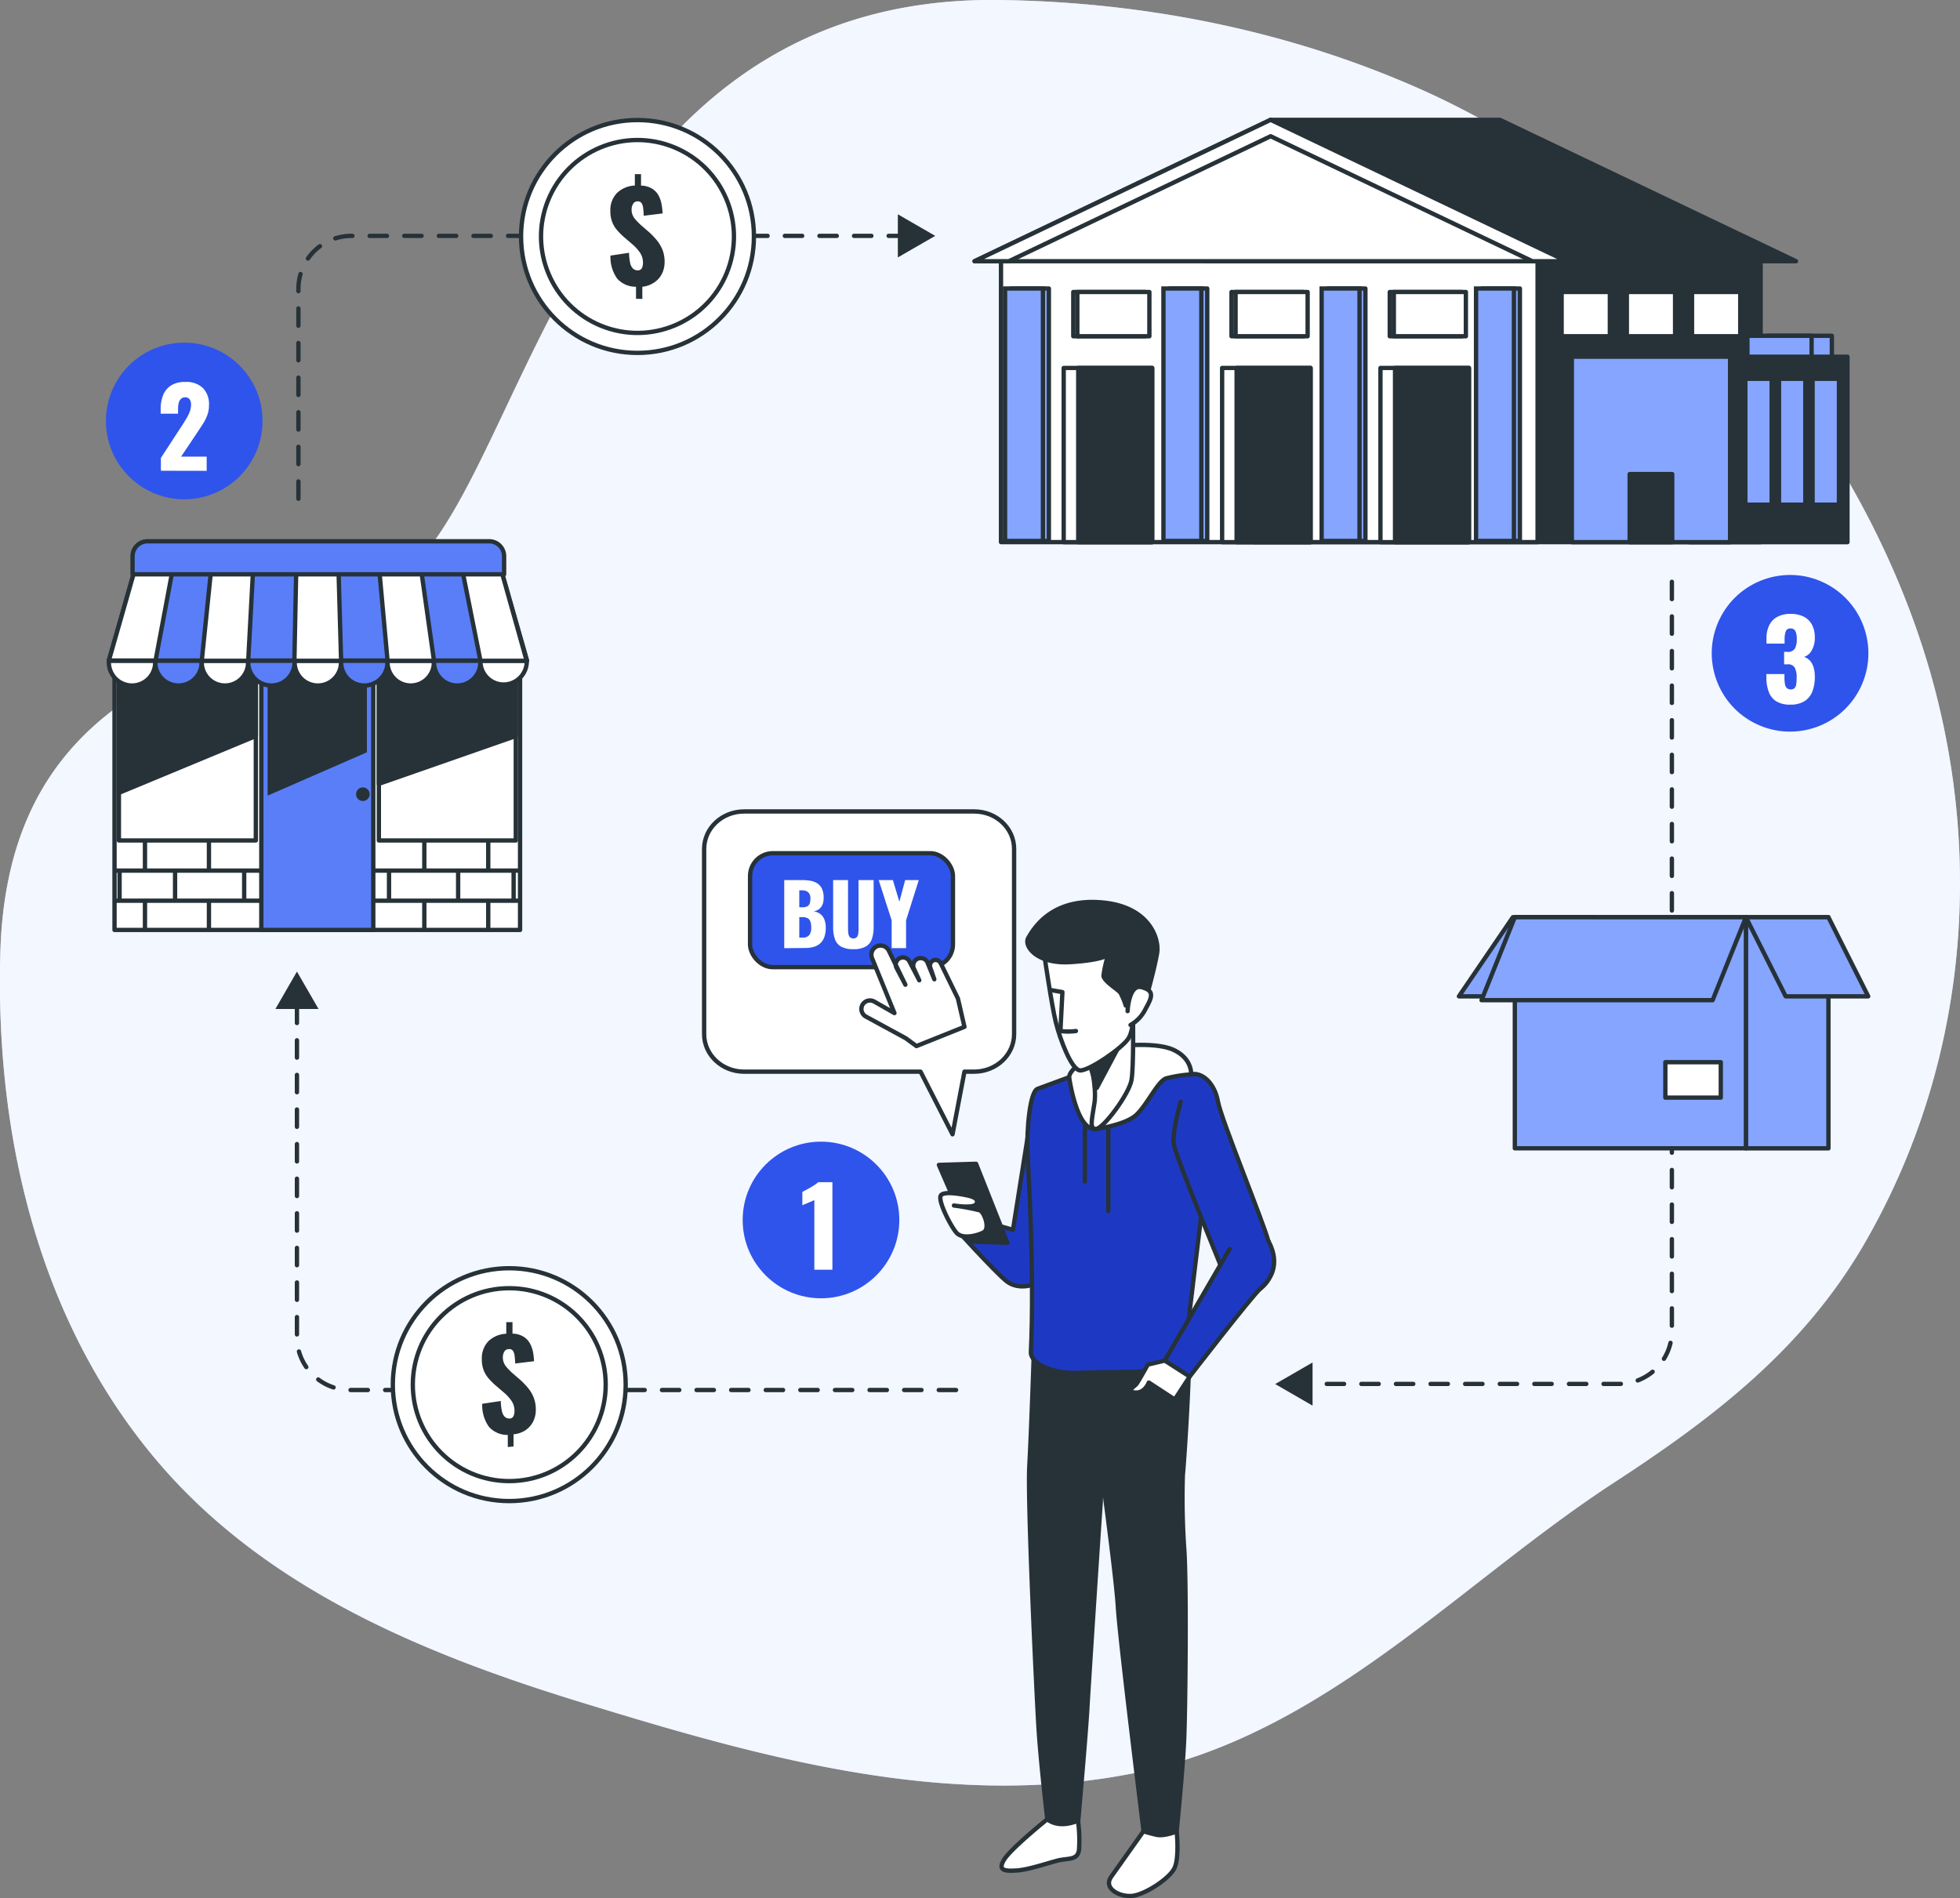 <?xml version="1.0" encoding="UTF-8"?> <svg xmlns="http://www.w3.org/2000/svg" viewBox="0 0 453.19 438.93"><rect x="0" y="0" width="453.19" height="438.93" fill="#808080" stroke="none"/><defs><style>.cls-1{fill:#d6e4ff;}.cls-2,.cls-6,.cls-8{fill:#fff;}.cls-2{opacity:0.7;}.cls-11,.cls-3{fill:none;}.cls-10,.cls-11,.cls-12,.cls-13,.cls-14,.cls-3,.cls-5,.cls-6,.cls-9{stroke:#263238;}.cls-11,.cls-12,.cls-13,.cls-14,.cls-3,.cls-5,.cls-6,.cls-9{stroke-linecap:round;stroke-linejoin:round;}.cls-3{stroke-dasharray:4 4;}.cls-4,.cls-9{fill:#263238;}.cls-10,.cls-5{fill:#85a5ff;}.cls-14,.cls-7{fill:#2f54eb;}.cls-10{stroke-miterlimit:10;}.cls-12{fill:#597ef7;}.cls-13{fill:#1d39c4;}</style></defs><g id="Calque_2" data-name="Calque 2"><g id="Background_Simple" data-name="Background Simple"><path class="cls-1" d="M389.54,62.59A210.22,210.22,0,0,0,332.2,22.34C300.58,7.56,265.75.43,230.92,0,129.13-1.23,121.38,118.35,90.08,135s-88,18.58-90,85.09c-1.23,41.83,8.54,84.84,36,117.43,25.15,29.85,62.09,45,98.49,56.16,40.88,12.55,84.23,24.86,127.23,16.4C306,401.37,337,366.43,373.18,342.82c22.82-14.87,43.3-30.53,57.39-54.38q2.52-4.28,4.76-8.71c18.86-37.07,22.56-79.82,12.16-119.94C438.15,123.8,417.09,89.52,389.54,62.59Z"></path><path class="cls-2" d="M389.54,62.59A210.22,210.22,0,0,0,332.2,22.34C300.58,7.56,265.75.43,230.92,0,129.13-1.23,121.38,118.35,90.08,135s-88,18.58-90,85.09c-1.23,41.83,8.54,84.84,36,117.43,25.15,29.85,62.09,45,98.49,56.16,40.88,12.55,84.23,24.86,127.23,16.4C306,401.37,337,366.43,373.18,342.82c22.82-14.87,43.3-30.53,57.39-54.38q2.52-4.28,4.76-8.71c18.86-37.07,22.56-79.82,12.16-119.94C438.15,123.8,417.09,89.52,389.54,62.59Z"></path></g><g id="Arrows"><path class="cls-3" d="M221.06,321.41H80.92a12.26,12.26,0,0,1-12.26-12.26V231.84"></path><polygon class="cls-4" points="73.65 233.3 68.66 224.66 63.68 233.3 73.65 233.3"></polygon><path class="cls-3" d="M69,115.32V66.79A12.25,12.25,0,0,1,81.3,54.54H209.06"></path><polygon class="cls-4" points="207.6 59.52 216.24 54.54 207.6 49.55 207.6 59.52"></polygon><path class="cls-3" d="M386.57,134.53V307.77A12.26,12.26,0,0,1,374.31,320H302"></path><polygon class="cls-4" points="303.49 315.04 294.85 320.03 303.49 325.02 303.49 315.04"></polygon></g><g id="Box"><rect class="cls-5" x="403.69" y="212.09" width="19.09" height="53.43" transform="translate(826.46 477.62) rotate(180)"></rect><polygon class="cls-5" points="412.88 230.38 431.97 230.38 422.77 212.09 403.69 212.09 412.88 230.38"></polygon><polygon class="cls-5" points="356.42 230.38 337.33 230.38 349.8 212.09 368.88 212.09 356.42 230.38"></polygon><rect class="cls-5" x="350.26" y="212.09" width="53.43" height="53.43"></rect><polygon class="cls-5" points="395.99 231.27 342.56 231.27 350.25 212.09 403.69 212.09 395.99 231.27"></polygon><rect class="cls-6" x="385.06" y="245.61" width="12.82" height="8.19"></rect></g><g id="Numbers"><circle class="cls-7" cx="189.83" cy="282.09" r="18.11"></circle><path class="cls-8" d="M188.29,293.6V277.48c-.18.1-.39.2-.62.3l-.74.31-.75.31-.66.3v-3.1l.77-.41,1.08-.59c.38-.22.74-.44,1.07-.66a5.78,5.78,0,0,0,.75-.59h3.28V293.6Z"></path><circle class="cls-7" cx="42.6" cy="97.34" r="18.11"></circle><path class="cls-8" d="M37.2,108.85V105.9l4.85-7.45c.36-.55.71-1.09,1-1.6a9.39,9.39,0,0,0,.8-1.58,4.51,4.51,0,0,0,.32-1.67,2,2,0,0,0-.35-1.3,1.16,1.16,0,0,0-1-.43,1.42,1.42,0,0,0-1,.38,2,2,0,0,0-.52,1,6.6,6.6,0,0,0-.13,1.4v1H37.15V94.57a8.51,8.51,0,0,1,.57-3.21,4.67,4.67,0,0,1,1.83-2.23,5.91,5.91,0,0,1,3.27-.81,5.51,5.51,0,0,1,4.11,1.41,5.37,5.37,0,0,1,1.39,3.94A6.5,6.5,0,0,1,47.93,96a10.43,10.43,0,0,1-1,2c-.43.66-.88,1.35-1.36,2.07l-3.7,5.52h5.92v3.28Z"></path><circle class="cls-7" cx="413.89" cy="151.05" r="18.11" transform="translate(85.04 444.27) rotate(-61.77)"></circle><path class="cls-8" d="M414,162.93a6,6,0,0,1-3.34-.8,4.31,4.31,0,0,1-1.72-2.24,9.58,9.58,0,0,1-.52-3.31v-.72h4.18v.72a9,9,0,0,0,.12,1.63,1.7,1.7,0,0,0,.45.91,1.33,1.33,0,0,0,.9.29,1.16,1.16,0,0,0,.87-.3,1.63,1.63,0,0,0,.38-.9,9,9,0,0,0,.1-1.5,5,5,0,0,0-.41-2.29,1.76,1.76,0,0,0-1.71-.81h-.78v-2.88h.68A1.93,1.93,0,0,0,415,150a4.41,4.41,0,0,0,.45-2.25,4.07,4.07,0,0,0-.31-1.8,1.18,1.18,0,0,0-1.16-.63,1.05,1.05,0,0,0-1.09.7,5.36,5.36,0,0,0-.26,1.8v1h-4.18v-1.22a6.48,6.48,0,0,1,.67-3.09,4.38,4.38,0,0,1,1.9-1.91,6.19,6.19,0,0,1,3-.65,6.58,6.58,0,0,1,3,.62,4.43,4.43,0,0,1,1.92,1.84,6.12,6.12,0,0,1,.68,3,5.63,5.63,0,0,1-.73,3,3,3,0,0,1-1.75,1.47,3.5,3.5,0,0,1,1.27.8,3.73,3.73,0,0,1,.88,1.49,7.28,7.28,0,0,1,.33,2.39,9.19,9.19,0,0,1-.54,3.27,4.57,4.57,0,0,1-1.76,2.24A5.82,5.82,0,0,1,414,162.93Z"></path></g><g id="Supplier"><rect class="cls-9" x="289.9" y="60.05" width="117.19" height="65.31" transform="translate(696.99 185.4) rotate(180)"></rect><rect class="cls-6" x="231.44" y="60.05" width="124.07" height="65.31" transform="translate(586.96 185.4) rotate(180)"></rect><rect class="cls-6" x="319.2" y="85.07" width="20.45" height="40.28" transform="translate(658.84 210.43) rotate(180)"></rect><rect class="cls-9" x="322.55" y="85.07" width="17.09" height="40.28" transform="translate(662.2 210.43) rotate(180)"></rect><rect class="cls-6" x="282.57" y="85.07" width="20.45" height="40.28" transform="translate(585.6 210.43) rotate(180)"></rect><rect class="cls-9" x="285.93" y="85.07" width="17.09" height="40.28" transform="translate(588.95 210.43) rotate(180)"></rect><rect class="cls-6" x="245.95" y="85.07" width="20.45" height="40.28" transform="translate(512.35 210.43) rotate(180)"></rect><rect class="cls-9" x="249.31" y="85.07" width="17.09" height="40.28" transform="translate(515.71 210.43) rotate(180)"></rect><rect class="cls-6" x="391.23" y="67.52" width="11.15" height="10.23" transform="translate(793.61 145.27) rotate(180)"></rect><rect class="cls-6" x="376.15" y="67.52" width="11.15" height="10.23" transform="translate(763.46 145.27) rotate(180)"></rect><rect class="cls-6" x="361.07" y="67.52" width="11.15" height="10.23" transform="translate(733.3 145.27) rotate(180)"></rect><rect class="cls-6" x="321.34" y="67.52" width="16.66" height="10.23" transform="translate(659.34 145.27) rotate(180)"></rect><rect class="cls-6" x="322.29" y="67.52" width="16.66" height="10.23" transform="translate(661.23 145.27) rotate(180)"></rect><rect class="cls-6" x="284.75" y="67.52" width="16.66" height="10.23" transform="translate(586.16 145.27) rotate(180)"></rect><rect class="cls-6" x="285.7" y="67.52" width="16.66" height="10.23" transform="translate(588.05 145.27) rotate(180)"></rect><rect class="cls-6" x="248.16" y="67.52" width="16.66" height="10.23" transform="translate(512.98 145.27) rotate(180)"></rect><rect class="cls-6" x="249.11" y="67.52" width="16.66" height="10.23" transform="translate(514.87 145.27) rotate(180)"></rect><rect class="cls-5" x="408.72" y="77.64" width="14.84" height="8.59" transform="translate(832.28 163.87) rotate(180)"></rect><rect class="cls-5" x="404.05" y="77.64" width="14.84" height="8.59" transform="translate(822.93 163.87) rotate(180)"></rect><rect class="cls-9" x="390.58" y="82.47" width="36.59" height="42.88" transform="translate(817.75 207.83) rotate(180)"></rect><rect class="cls-5" x="363.43" y="82.47" width="36.59" height="42.88" transform="translate(763.46 207.83) rotate(180)"></rect><rect class="cls-9" x="376.81" y="109.62" width="9.84" height="15.74" transform="translate(763.46 234.98) rotate(180)"></rect><rect class="cls-5" x="403.56" y="87.59" width="6.09" height="29.11" transform="translate(813.21 204.29) rotate(180)"></rect><rect class="cls-5" x="411.34" y="87.59" width="6.09" height="29.11" transform="translate(828.77 204.29) rotate(180)"></rect><rect class="cls-5" x="419.12" y="87.59" width="6.09" height="29.11" transform="translate(844.32 204.29) rotate(180)"></rect><rect class="cls-5" x="342.67" y="66.71" width="8.76" height="58.38" transform="translate(694.1 191.8) rotate(180)"></rect><rect class="cls-10" x="341.3" y="66.71" width="8.76" height="58.38" transform="translate(691.35 191.8) rotate(180)"></rect><rect class="cls-5" x="306.96" y="66.71" width="8.76" height="58.38" transform="translate(622.67 191.8) rotate(180)"></rect><rect class="cls-10" x="305.58" y="66.71" width="8.76" height="58.38" transform="translate(619.93 191.8) rotate(180)"></rect><rect class="cls-5" x="270.39" y="66.71" width="8.76" height="58.38" transform="translate(549.53 191.8) rotate(180)"></rect><rect class="cls-10" x="269.01" y="66.71" width="8.76" height="58.38" transform="translate(546.78 191.8) rotate(180)"></rect><rect class="cls-5" x="233.77" y="66.71" width="8.76" height="58.38" transform="translate(476.29 191.8) rotate(180)"></rect><rect class="cls-10" x="232.39" y="66.71" width="8.76" height="58.38" transform="translate(473.54 191.8) rotate(180)"></rect><polygon class="cls-9" points="346.82 27.71 293.79 27.71 278.38 60.4 415.27 60.4 346.82 27.71"></polygon><polygon class="cls-6" points="293.79 27.71 225.34 60.4 362.24 60.4 293.79 27.71"></polygon><polygon class="cls-6" points="293.79 31.5 354.31 60.4 362.24 60.4 293.79 27.71 225.34 60.4 233.27 60.4 293.79 31.5"></polygon></g><g id="Store"><rect class="cls-6" x="26.48" y="151.54" width="93.77" height="63.49"></rect><line class="cls-11" x1="26.67" y1="201.31" x2="59.94" y2="201.31"></line><line class="cls-11" x1="26.67" y1="208.27" x2="59.94" y2="208.27"></line><line class="cls-11" x1="33.52" y1="194.79" x2="33.52" y2="201.21"></line><line class="cls-11" x1="33.52" y1="208.38" x2="33.52" y2="214.8"></line><line class="cls-11" x1="48.31" y1="194.79" x2="48.31" y2="201.21"></line><line class="cls-11" x1="40.48" y1="201.75" x2="40.48" y2="208.16"></line><line class="cls-11" x1="56.46" y1="201.75" x2="56.46" y2="208.16"></line><line class="cls-11" x1="27.65" y1="201.75" x2="27.65" y2="208.16"></line><line class="cls-11" x1="48.31" y1="208.38" x2="48.31" y2="214.8"></line><line class="cls-11" x1="119.74" y1="201.31" x2="86.47" y2="201.31"></line><line class="cls-11" x1="119.74" y1="208.27" x2="86.47" y2="208.27"></line><line class="cls-11" x1="112.89" y1="194.79" x2="112.89" y2="201.21"></line><line class="cls-11" x1="112.89" y1="208.38" x2="112.89" y2="214.8"></line><line class="cls-11" x1="98.11" y1="194.79" x2="98.11" y2="201.21"></line><line class="cls-11" x1="105.93" y1="201.75" x2="105.93" y2="208.16"></line><line class="cls-11" x1="89.95" y1="201.75" x2="89.95" y2="208.16"></line><line class="cls-11" x1="118.76" y1="201.75" x2="118.76" y2="208.16"></line><line class="cls-11" x1="98.11" y1="208.38" x2="98.11" y2="214.8"></line><rect class="cls-6" x="87.6" y="153.37" width="31.66" height="40.97"></rect><rect class="cls-6" x="27.49" y="153.37" width="31.66" height="40.97"></rect><polygon class="cls-9" points="119.27 170.18 87.6 181.24 87.6 153.37 119.27 153.37 119.27 170.18"></polygon><polygon class="cls-9" points="59.16 170.18 27.49 183.33 27.49 153.37 59.16 153.37 59.16 170.18"></polygon><rect class="cls-12" x="60.42" y="151.54" width="25.89" height="63.49"></rect><polygon class="cls-4" points="61.88 183.97 84.84 173.95 84.84 153.93 61.88 153.93 61.88 183.97"></polygon><polygon class="cls-12" points="121.87 152.74 25.17 152.74 30.97 132.43 116.06 132.43 121.87 152.74"></polygon><path class="cls-6" d="M25.17,152.79c0,.12,0,.24,0,.36a5.36,5.36,0,0,0,10.72,0c0-.12,0-.24,0-.36Z"></path><path class="cls-12" d="M35.91,152.79c0,.12,0,.24,0,.36a5.36,5.36,0,0,0,10.72,0c0-.12,0-.24,0-.36Z"></path><path class="cls-6" d="M46.65,152.79c0,.12,0,.24,0,.36a5.36,5.36,0,0,0,10.72,0c0-.12,0-.24,0-.36Z"></path><path class="cls-12" d="M57.39,152.79c0,.12,0,.24,0,.36a5.36,5.36,0,0,0,10.72,0c0-.12,0-.24,0-.36Z"></path><path class="cls-6" d="M68.13,152.79c0,.12,0,.24,0,.36a5.36,5.36,0,0,0,10.72,0c0-.12,0-.24,0-.36Z"></path><path class="cls-12" d="M78.87,152.79c0,.12,0,.24,0,.36a5.36,5.36,0,0,0,10.72,0c0-.12,0-.24,0-.36Z"></path><path class="cls-6" d="M89.61,152.79c0,.12,0,.24,0,.36a5.36,5.36,0,0,0,10.72,0c0-.12,0-.24,0-.36Z"></path><path class="cls-12" d="M100.35,152.79c0,.12,0,.24,0,.36a5.36,5.36,0,0,0,10.72,0c0-.12,0-.24,0-.36Z"></path><path class="cls-6" d="M111.09,152.79c0,.12,0,.24,0,.36a5.36,5.36,0,0,0,10.71,0c0-.12,0-.24,0-.36Z"></path><polygon class="cls-6" points="39.78 132.43 35.97 152.74 25.17 152.74 30.97 132.43 39.78 132.43"></polygon><polygon class="cls-6" points="46.65 152.79 48.72 132.65 58.47 132.65 57.39 152.79 46.65 152.79"></polygon><polygon class="cls-6" points="68.07 152.79 68.48 132.39 78.29 132.39 78.87 152.79 68.07 152.79"></polygon><polygon class="cls-6" points="87.76 132.47 89.61 152.79 100.35 152.79 97.48 132.47 87.76 132.47"></polygon><polygon class="cls-6" points="111.09 152.79 107.03 132.47 116.06 132.43 121.77 152.79 111.09 152.79"></polygon><path class="cls-4" d="M85.47,183.64a1.57,1.57,0,1,0-1.57,1.57A1.57,1.57,0,0,0,85.47,183.64Z"></path><path class="cls-4" d="M84.3,183.64a.39.39,0,0,0-.4-.4.4.4,0,1,0,0,.8A.39.39,0,0,0,84.3,183.64Z"></path><path class="cls-12" d="M34.11,125.16h79a3.45,3.45,0,0,1,3.45,3.45v4.19a0,0,0,0,1,0,0H30.65a0,0,0,0,1,0,0v-4.19A3.45,3.45,0,0,1,34.11,125.16Z"></path></g><g id="Money_2" data-name="Money 2"><circle class="cls-6" cx="147.4" cy="54.68" r="26.92"></circle><circle class="cls-6" cx="147.4" cy="54.68" r="22.3" transform="translate(41.12 170.53) rotate(-67.82)"></circle><path class="cls-4" d="M147.06,69.09V66.3a5.72,5.72,0,0,1-4.35-1.87,8.62,8.62,0,0,1-1.56-5.33l4.31-.65a10.47,10.47,0,0,0,.25,2.37,2.52,2.52,0,0,0,.66,1.29,1.53,1.53,0,0,0,1.06.4,1,1,0,0,0,1-.54,2.73,2.73,0,0,0,.24-1.13,4.11,4.11,0,0,0-.66-2.37,10.07,10.07,0,0,0-1.81-2l-2-1.72a15.07,15.07,0,0,1-1.54-1.56,6.38,6.38,0,0,1-1.11-1.86,6.78,6.78,0,0,1-.42-2.52,5.64,5.64,0,0,1,1.53-4.19,6.36,6.36,0,0,1,4.13-1.72V40.27h1.43v2.65a5.08,5.08,0,0,1,2.62.74,4.33,4.33,0,0,1,1.48,1.63,7.11,7.11,0,0,1,.67,2.06,15.28,15.28,0,0,1,.21,2l-4.36.54a17,17,0,0,0-.13-1.78,2.52,2.52,0,0,0-.39-1.17,1.05,1.05,0,0,0-.94-.38,1.11,1.11,0,0,0-1,.6,2.29,2.29,0,0,0-.34,1.18,3.29,3.29,0,0,0,.69,2.18,15.75,15.75,0,0,0,1.5,1.56l1.92,1.66a17.15,17.15,0,0,1,1.76,1.86,8.56,8.56,0,0,1,1.28,2.19,7.55,7.55,0,0,1,.48,2.79,6,6,0,0,1-.62,2.73,5.16,5.16,0,0,1-1.78,2,6,6,0,0,1-2.75,1v2.81Z"></path></g><g id="Money_1" data-name="Money 1"><circle class="cls-6" cx="117.75" cy="320.17" r="26.92"></circle><circle class="cls-6" cx="117.75" cy="320.17" r="22.3"></circle><path class="cls-4" d="M117.41,334.59V331.8a5.77,5.77,0,0,1-4.35-1.87,8.59,8.59,0,0,1-1.56-5.34l4.3-.64a11,11,0,0,0,.26,2.36,2.52,2.52,0,0,0,.66,1.29,1.48,1.48,0,0,0,1,.4,1,1,0,0,0,1-.54,2.68,2.68,0,0,0,.24-1.12,4.14,4.14,0,0,0-.66-2.38,10.15,10.15,0,0,0-1.82-2l-2-1.71a17.36,17.36,0,0,1-1.54-1.56,6.65,6.65,0,0,1-1.11-1.86,6.86,6.86,0,0,1-.42-2.52,5.68,5.68,0,0,1,1.53-4.2,6.32,6.32,0,0,1,4.12-1.71v-2.68h1.44v2.65a5.08,5.08,0,0,1,2.62.75,4.23,4.23,0,0,1,1.47,1.63,7.07,7.07,0,0,1,.68,2,15.59,15.59,0,0,1,.21,2l-4.36.53a16.57,16.57,0,0,0-.13-1.77,2.55,2.55,0,0,0-.39-1.17,1,1,0,0,0-1-.38,1.14,1.14,0,0,0-1,.59,2.4,2.4,0,0,0-.33,1.18,3.29,3.29,0,0,0,.69,2.18,14.82,14.82,0,0,0,1.5,1.57l1.92,1.66a17.92,17.92,0,0,1,1.75,1.85,7.93,7.93,0,0,1,1.28,2.2,7.52,7.52,0,0,1,.48,2.79,6,6,0,0,1-.62,2.73,5.19,5.19,0,0,1-1.77,2,6,6,0,0,1-2.76.94v2.82Z"></path></g><g id="Character"><path class="cls-6" d="M242.12,420.68s-8.37,6.74-9.94,9.3.16,2.69,2.85,2.53,7-1.64,9.46-2.28,4.67,0,5-2.51a32.62,32.62,0,0,0-.24-6.72A5.36,5.36,0,0,0,242.12,420.68Z"></path><path class="cls-6" d="M265.07,422.47,256.9,434c-1.81,2.57,1.75,4.57,4.69,4.4s8.87-4,10-6.5.48-8.39.48-8.39S267.8,422.8,265.07,422.47Z"></path><path class="cls-9" d="M239,314s-.54,16.54-1,24.94,1.62,52,2.1,60.14,2.06,21.57,2.06,21.57,2.35,2.32,7.15.32c0,0,1.75-19.58,2.11-26s2.94-45.7,3.08-47.43-.37-11.78-.37-11.78,3.9,28.25,4.35,35.85,5.95,51.84,5.95,51.84,1.26.42,3,.81,4.63-.77,4.63-.77,1.39-13.86,1.72-20.77.59-35.46.08-44A172.32,172.32,0,0,1,273.5,341c.18-1.24,2.32-31.38,1.1-35.24s-20.62-2.55-26.81-3.17S238.83,307.4,239,314Z"></path><path class="cls-13" d="M220.38,283.43s9.49,10.51,12.33,12.8,7.44,1,8.79-1S242.76,275,242.76,275l-3.54-22.18-5,31.54-10.76-3.05S219.93,280,220.38,283.43Z"></path><path class="cls-13" d="M255.79,245.9s-14.2,5.28-15.89,5.87-2.58,9-2.3,15.14c.12,2.6,1.64,27.41.76,45.71-.13,2.65,5.09,5.2,11.46,4.82s17.71.31,21.29-1.62,2.88-3.6,2.88-3.6,4.94-41.13,5.95-49.06-1.47-12.21-4.57-14.73S255.79,245.9,255.79,245.9Z"></path><line class="cls-11" x1="250.85" y1="259.67" x2="250.85" y2="273.2"></line><line class="cls-11" x1="256.26" y1="260.39" x2="256.26" y2="280.04"></line><path class="cls-6" d="M253.49,261.05s6.4-.89,9-3.05,5.14-8,7.16-8.65a30.85,30.85,0,0,1,5.76-.92s.32-3.67-4.14-5.7-15.26-.94-17.56.41-6.75,4.32-6.48,6.08S249.25,261.66,253.49,261.05Z"></path><path class="cls-6" d="M252,244.9s1.6,6.3,1.08,10-1.35,6.23.37,6.13,7.64-8.09,8.18-11.32.34-15,.34-15Z"></path><path class="cls-9" d="M259.08,241.26l-5.48,10.3-1.43-4.82A44.75,44.75,0,0,0,259.08,241.26Z"></path><path class="cls-6" d="M241.52,221.17s1.67,11.46,2.64,15.34,3.59,10.86,5.57,11,9.54-5,11.13-7.3,1.42-9.19,1.67-13.14-1.24-8.53-3.77-9.61S242.83,218.39,241.52,221.17Z"></path><path class="cls-6" d="M243,228.94l2.65.46-.46,9a13.47,13.47,0,0,0,3.58,0"></path><path class="cls-9" d="M256.26,220.78s-1.23,1.23-8.83,1.69-10.76-3.66-9.68-5.59c2.09-3.76,6.78-9.26,17.42-8.18s12.92,8.43,12.38,11.66-2,8.48-2,8.48-.44-1.62-1.61-.57-2.58,4.51-2.58,4.51l-1.06-.26a15.62,15.62,0,0,0-1.25-3c-.53-.71-3.83-2.67-3.9-3.9A24.34,24.34,0,0,1,256.26,220.78Z"></path><path class="cls-6" d="M260.72,233.8s.26-6.33,3.26-5.53,2.45,2.24.9,5A8.54,8.54,0,0,1,261.4,237"></path><path class="cls-13" d="M273,254.72s-1.83,6.5-1.65,9.44,12.34,31.51,12.69,33.21,5.06,2.4,7.41.54,3.43-4.38,1.81-10.93c-1-4.05-10.92-28.15-11.65-32.29s-3.61-6.91-6.28-6.26"></path><path class="cls-13" d="M284.31,288.79l-15,25.82,5.76,3.69s14.38-18.64,16.41-20.39,4.81-5.36,1.81-10.93"></path><path class="cls-6" d="M269.32,314.61l-3.92.92s-2.07,3.69-2.54,4.38-2.76,1.84-.46,2.08,3.23-2.31,3.23-2.31l6,3.92,3.45-5.3Z"></path><polygon class="cls-9" points="217.09 269.36 224.78 287.11 232.92 287.36 225.68 269.1 217.09 269.36"></polygon><path class="cls-6" d="M223.41,276.37s-5.24-1.17-5.9.1,2.4,7.24,3.71,8.64,4.47.71,6.14-.12.22-4.69-.79-5.12a51.16,51.16,0,0,0-6-1.12s4.47.72,5.14-.31S225.4,276.74,223.41,276.37Z"></path></g><g id="Speech_Bubble" data-name="Speech Bubble"><path class="cls-6" d="M225.25,187.63H172.06c-5.11,0-9.25,3.88-9.25,8.67v42.82c0,4.79,4.14,8.68,9.25,8.68h40.79l7.39,14.48L223,247.8h2.23c5.11,0,9.25-3.89,9.25-8.68V196.3C234.5,191.51,230.36,187.63,225.25,187.63Z"></path><rect class="cls-14" x="173.43" y="197.29" width="46.91" height="26.34" rx="5.26"></rect><path class="cls-8" d="M181.33,219.24V203.5h4.1a11.65,11.65,0,0,1,1.91.15,4.55,4.55,0,0,1,1.61.59,3.12,3.12,0,0,1,1.1,1.25,4.94,4.94,0,0,1,.39,2.13,4,4,0,0,1-.28,1.6,2.6,2.6,0,0,1-.79,1,3.09,3.09,0,0,1-1.24.53,3.06,3.06,0,0,1,1.54.59,3,3,0,0,1,.94,1.27,5.23,5.23,0,0,1,.32,1.93,6.27,6.27,0,0,1-.32,2.1,3.58,3.58,0,0,1-.92,1.45,3.76,3.76,0,0,1-1.49.84,7,7,0,0,1-2,.27Zm3.48-9.45h.68a2.4,2.4,0,0,0,1.2-.24,1.21,1.21,0,0,0,.56-.71,4.1,4.1,0,0,0,.14-1.13,2.19,2.19,0,0,0-.22-1,1.55,1.55,0,0,0-.66-.63,2.54,2.54,0,0,0-1.1-.21h-.6Zm0,7h.74a1.86,1.86,0,0,0,1.58-.58,2.84,2.84,0,0,0,.44-1.71,4.16,4.16,0,0,0-.2-1.42,1.37,1.37,0,0,0-.64-.77,2.56,2.56,0,0,0-1.2-.24h-.72Z"></path><path class="cls-8" d="M197.31,219.47a5.6,5.6,0,0,1-2.83-.59,3.15,3.15,0,0,1-1.43-1.73,8.38,8.38,0,0,1-.41-2.79V203.5h3.44v11.39a6.45,6.45,0,0,0,.08,1,1.58,1.58,0,0,0,.34.8,1.21,1.21,0,0,0,1.62,0,1.56,1.56,0,0,0,.32-.8,6.42,6.42,0,0,0,.07-1V203.5H202v10.86a8.11,8.11,0,0,1-.42,2.79,3.19,3.19,0,0,1-1.43,1.73A5.52,5.52,0,0,1,197.31,219.47Z"></path><path class="cls-8" d="M206.17,219.24v-6.43l-3-9.31h3.28l1.5,5,1.34-5h3.15l-2.94,9.31v6.43Z"></path><path class="cls-6" d="M206.81,234.25l-4.67-2.66a2,2,0,0,0-2.76.83h0a2,2,0,0,0,.82,2.63l9.19,5,2.51,1.83L223,237.43l-1.51-6.54-4-8.2A1.33,1.33,0,0,0,216,222h0a1.32,1.32,0,0,0-.89,1.75l.92,2.69-1.63-4a1.74,1.74,0,0,0-2.1-.81h0a1.73,1.73,0,0,0-1,2.32l1.25,2.72-2.31-4.43a1.69,1.69,0,0,0-2-.77h0a1.68,1.68,0,0,0-1,2.22l2.1,4-3.79-7.79a2.12,2.12,0,0,0-2.85-1.06h0a2.12,2.12,0,0,0-1.06,2.73Z"></path></g></g></svg> 